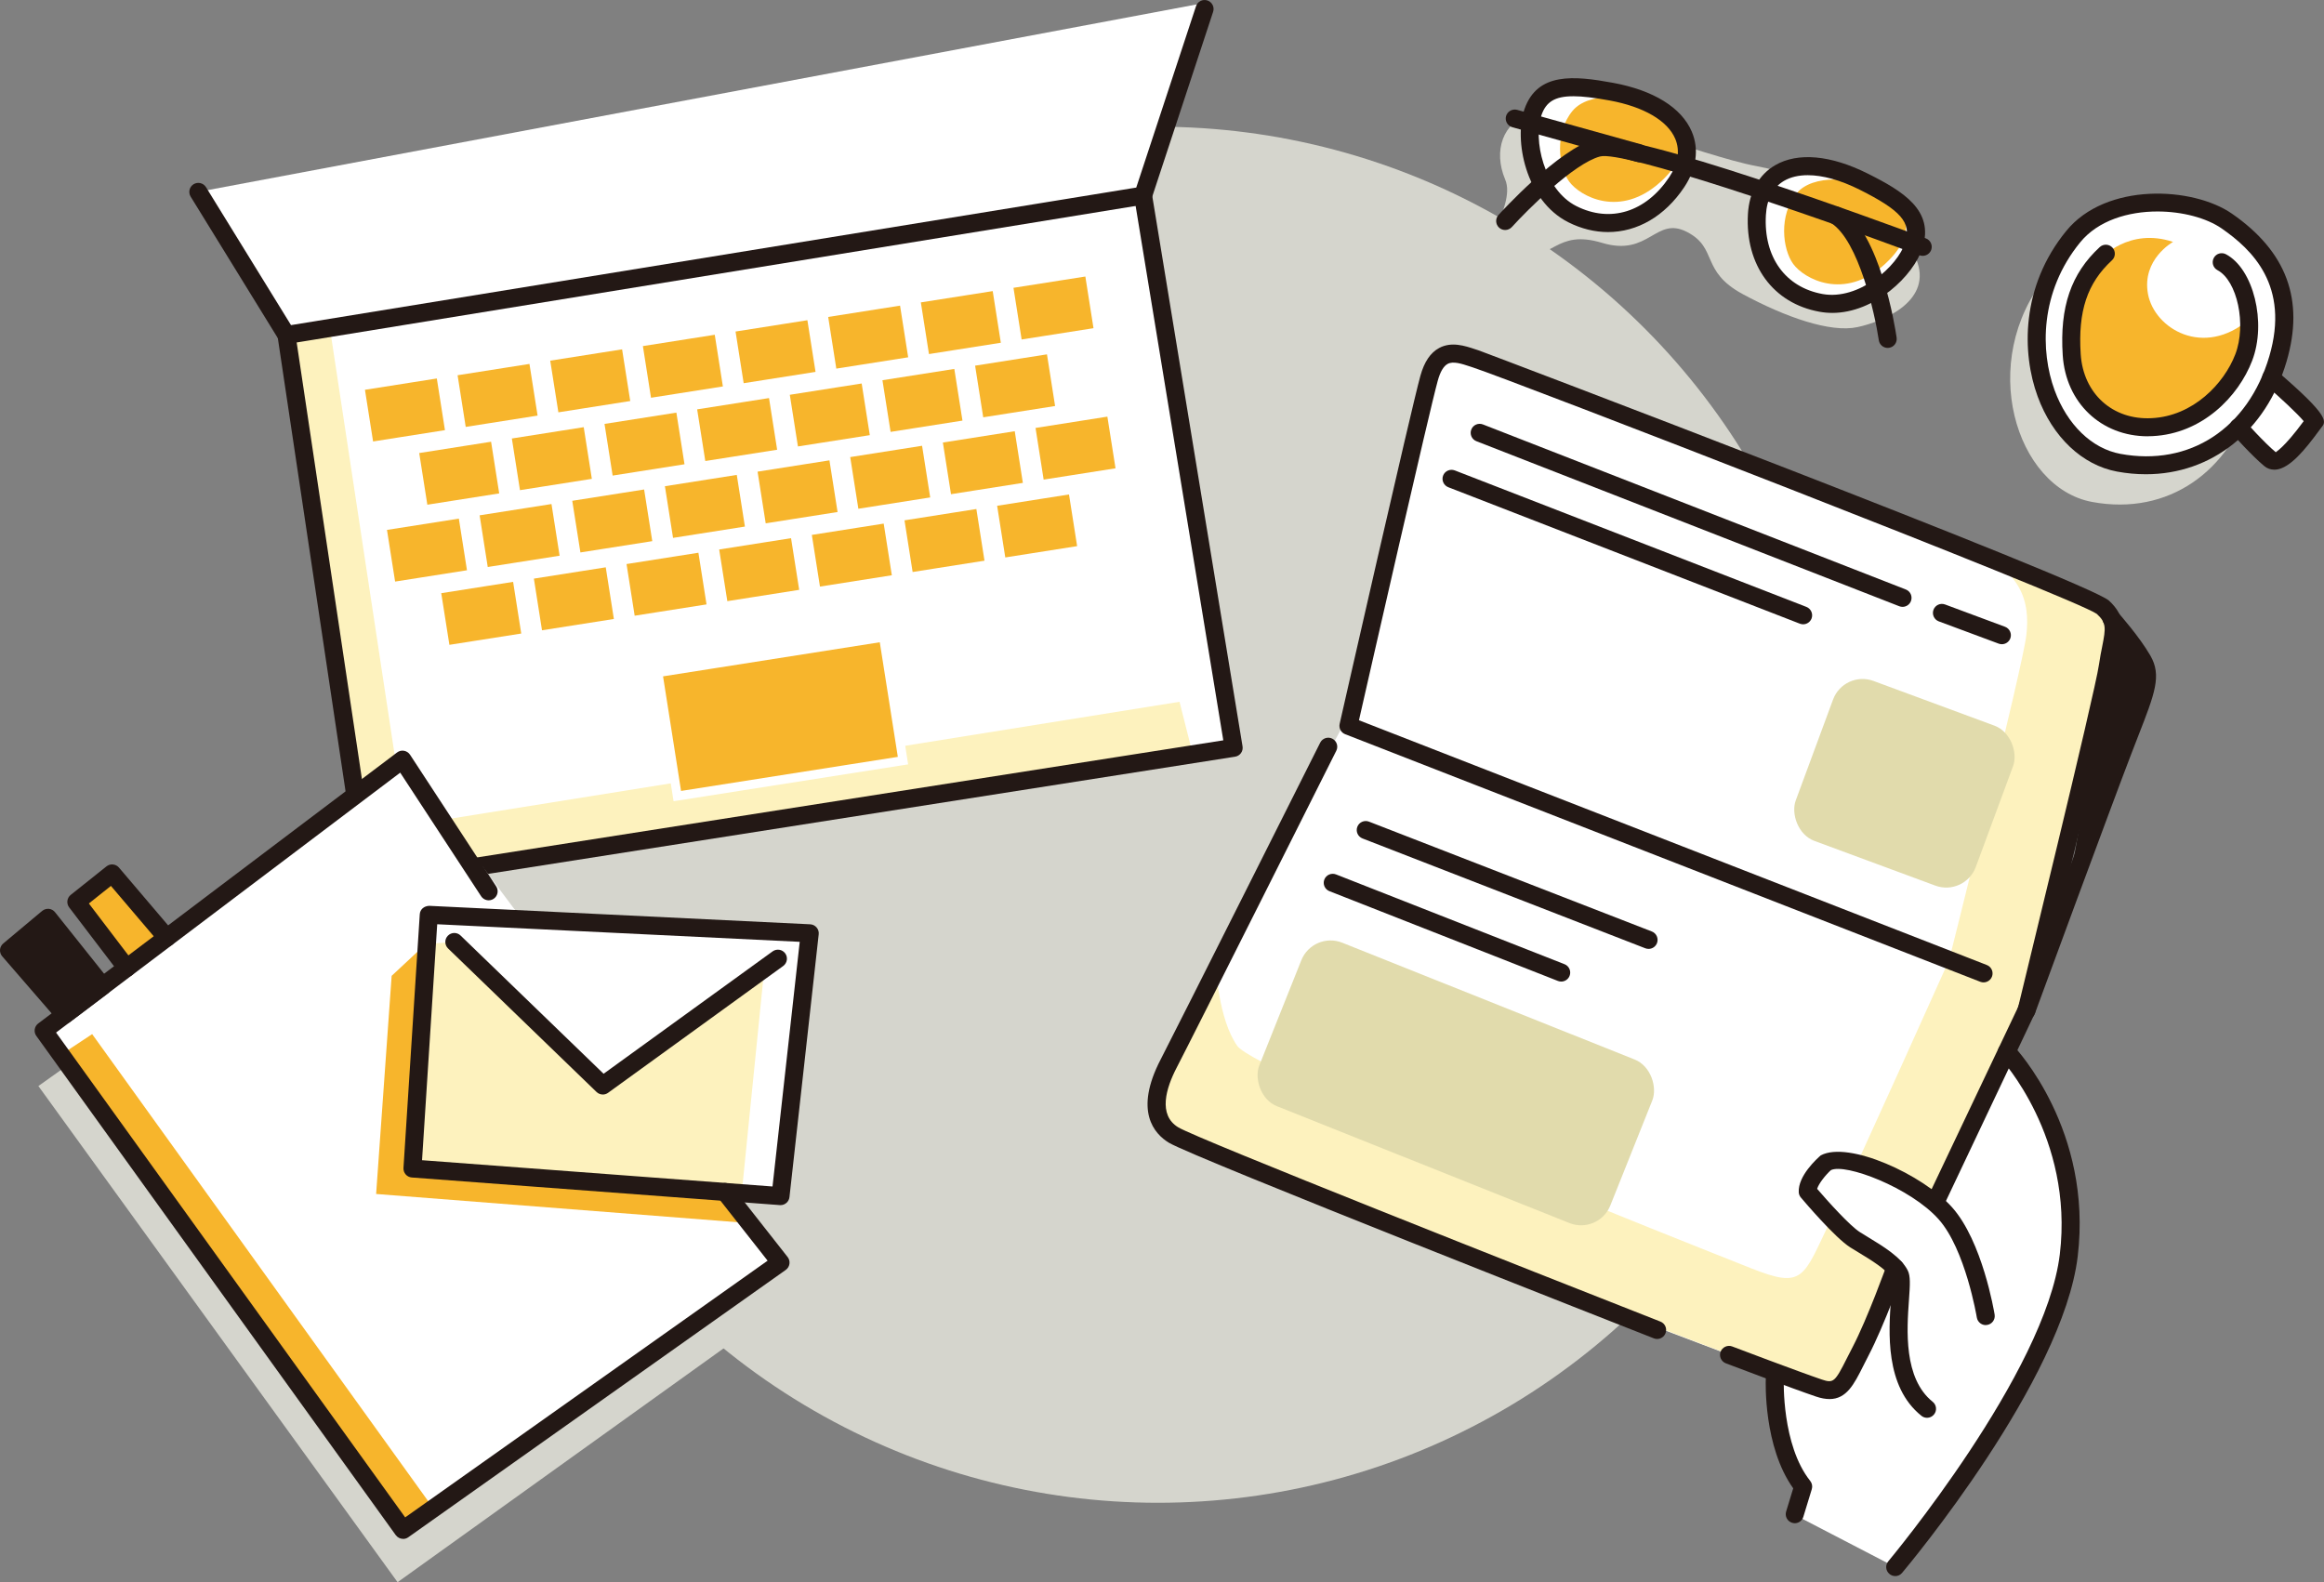 <?xml version="1.0" encoding="UTF-8"?><svg id="_レイヤー_2" xmlns="http://www.w3.org/2000/svg" width="96.11" height="65.44" viewBox="0 0 96.11 65.44"><rect x="0" y="0" width="96.11" height="65.44" fill="#808080" stroke="none"/><g id="_トップ"><path d="M63.261,4.738c-1.1.312-1.517,1.495-1.014,2.685s-1.537,3.175.243,3.275,1.821-1.241,3.767-.653,2.209-1.121,3.506-.453.546,1.62,2.308,2.572,3.622,1.606,4.742,1.366,3.153-1.111,2.425-2.832-4.294-3.405-6.589-3.826-7.583-2.646-9.388-2.134Z" style="fill:#d5d5cd;"/><path d="M66.637,3.791c-1.785-.328-2.831-.309-3.237.837s.06,3.439,1.622,4.228,3.254.274,4.318-1.318.104-3.232-2.703-3.747Z" style="fill:#fff;"/><path d="M77.071,7.511c1.622.812,2.447,1.457,2.082,2.616s-2.117,2.711-3.839,2.401-2.764-1.739-2.656-3.651c.108-1.912,1.861-2.644,4.414-1.366Z" style="fill:#fff;"/><circle cx="47.885" cy="33.698" r="28.457" style="fill:#d5d5cd;"/><polygon points="11.916 37.581 1.587 44.918 16.442 65.44 32.245 54.104 32.53 52.541 17.658 32.944 11.916 37.581" style="fill:#d5d5cd;"/><polygon points="8.2 7.936 11.847 13.855 15.344 36.554 51.018 30.93 47.272 8.089 49.834 .118 8.2 7.936" style="fill:#fff;"/><polygon points="13.669 13.745 16.766 34.159 48.78 29.026 49.328 31.195 15.344 36.554 11.847 13.855 13.669 13.745" style="fill:#fdf2be;"/><path d="M15.237,36.918c-.079,0-.156-.025-.221-.073-.08-.059-.133-.146-.147-.245l-3.39-22.689c-.03-.203.109-.393.313-.423.211-.029.394.11.423.313l3.335,22.318,35.04-5.499-3.686-22.471c-.034-.203.104-.395.307-.428.206-.039.396.104.428.307l3.747,22.841c.017.099-.007.198-.065.279-.058.08-.146.134-.244.149l-35.782,5.615c-.02.003-.038.005-.058.005Z" style="fill:#231815;"/><path d="M77.835,53.879c-.544,1.292-1.337,3.687-2.219,3.608s-26.175-9.968-26.877-10.274-1.267-.938-.645-2.709,7.48-14.565,7.48-14.565c0,0,3.531-14.017,3.635-14.609s.88-.797,1.457-.603,25.823,9.912,26.213,10.332.483,1.206.459,1.805-3.457,14.613-3.457,14.613l-6.045,12.401Z" style="fill:#fff;"/><path d="M50.288,39.983s.094,2.17.882,3.278,19.036,8.314,21.233,9.189,2.159.408,3.297-1.967,4.907-10.777,4.907-10.777c0,0,3.038-12.09,3.193-13.434s-.13-2.8-2.678-3.646c-2.548-.845,0,0,0,0,0,0,5.202,1.987,5.756,2.434s.796.968.33,2.889-3.328,13.53-3.328,13.53c0,0-6.188,12.629-6.644,13.755s-.925,2.422-1.918,2.174-25.597-9.672-26.632-10.376-.969-1.768-.445-2.893,2.047-4.156,2.047-4.156Z" style="fill:#fdf2be;"/><path d="M84.64,11.413c1.475-1.806,4.822-1.705,6.35-.647s2.999,2.705,2.117,5.703-3.41,4.88-6.585,4.292-4.763-5.821-1.882-9.349Z" style="fill:#d5d5cd;"/><path d="M93.924,15.628l-.014.02c.11-.259.211-.524.293-.803.882-2.999-.588-4.645-2.117-5.703-1.529-1.058-4.875-1.159-6.35.647-2.881,3.528-1.294,8.761,1.882,9.349,1.987.368,3.721-.232,4.956-1.467h0s.807.908,1.307,1.32c.5.412,1.676-1.352,1.823-1.529s-1.779-1.834-1.779-1.834Z" style="fill:#fff;"/><polygon points="17.733 37.838 33.649 38.618 32.259 49.438 17.059 48.331 17.733 37.838" style="fill:#fff;"/><polygon points="1.804 42.628 16.645 31.419 32.241 52.258 16.67 63.275 1.804 42.628" style="fill:#fff;"/><path d="M86.894,10.685s1.143-1.291,2.973-.68c0,0-1.301.721-1.036,2.154s2.295,2.659,4.179,1.054c0,0,.187,3.643-3.562,4.459s-4.954-4.404-2.554-6.987Z" style="fill:#f7b52c;"/><rect x="15.056" y="15.689" width="3.381" height="2.536" transform="translate(-2.43 2.807) rotate(-8.936)" style="fill:#f7b52c;"/><path d="M15.118,18.685l-.451-2.873,3.708-.583.451,2.873-3.708.583ZM15.093,16.122l.336,2.137,2.972-.468-.336-2.137-2.972.468Z" style="fill:#fff;"/><rect x="18.887" y="15.086" width="3.381" height="2.536" transform="translate(-2.29 3.395) rotate(-8.936)" style="fill:#f7b52c;"/><path d="M18.949,18.082l-.451-2.873,3.708-.583.451,2.873-3.708.583ZM18.924,15.52l.336,2.137,2.972-.468-.336-2.137-2.972.468Z" style="fill:#fff;"/><rect x="22.719" y="14.484" width="3.381" height="2.536" transform="translate(-2.15 3.983) rotate(-8.936)" style="fill:#f7b52c;"/><path d="M22.781,17.479l-.452-2.873,3.708-.583.452,2.873-3.708.583ZM22.755,14.917l.337,2.137,2.972-.468-.337-2.137-2.972.468Z" style="fill:#fff;"/><rect x="26.551" y="13.881" width="3.381" height="2.536" transform="translate(-2.01 4.57) rotate(-8.936)" style="fill:#f7b52c;"/><path d="M26.612,16.877l-.451-2.873,3.708-.583.451,2.873-3.708.583ZM26.587,14.314l.336,2.137,2.972-.468-.336-2.137-2.972.468Z" style="fill:#fff;"/><rect x="30.382" y="13.279" width="3.381" height="2.536" transform="translate(-1.87 5.158) rotate(-8.936)" style="fill:#f7b52c;"/><path d="M30.445,16.274l-.451-2.873,3.707-.583.452,2.873-3.708.583ZM30.419,13.712l.336,2.137,2.972-.468-.337-2.137-2.971.468Z" style="fill:#fff;"/><rect x="34.214" y="12.676" width="3.381" height="2.536" transform="translate(-1.73 5.746) rotate(-8.936)" style="fill:#f7b52c;"/><path d="M34.276,15.672l-.451-2.873,3.708-.583.451,2.873-3.708.583ZM34.25,13.109l.336,2.137,2.972-.468-.336-2.137-2.972.468Z" style="fill:#fff;"/><rect x="38.045" y="12.074" width="3.381" height="2.536" transform="translate(-1.59 6.334) rotate(-8.936)" style="fill:#f7b52c;"/><path d="M38.108,15.069l-.451-2.873,3.708-.582.451,2.872-3.708.583ZM38.082,12.507l.336,2.137,2.972-.468-.336-2.136-2.972.467Z" style="fill:#fff;"/><rect x="41.877" y="11.471" width="3.381" height="2.536" transform="translate(-1.45 6.922) rotate(-8.936)" style="fill:#f7b52c;"/><path d="M41.94,14.467l-.452-2.873,3.708-.582.452,2.873-3.708.582ZM41.913,11.904l.337,2.137,2.972-.467-.337-2.137-2.972.467Z" style="fill:#fff;"/><rect x="17.301" y="18.305" width="3.381" height="2.536" transform="translate(-2.81 3.187) rotate(-8.936)" style="fill:#f7b52c;"/><path d="M17.362,21.301l-.451-2.873,3.708-.583.451,2.873-3.708.583ZM17.337,18.738l.336,2.137,2.972-.468-.336-2.137-2.972.468Z" style="fill:#fff;"/><rect x="21.132" y="17.703" width="3.381" height="2.536" transform="translate(-2.67 3.775) rotate(-8.936)" style="fill:#f7b52c;"/><path d="M21.194,20.698l-.451-2.873,3.708-.583.451,2.873-3.708.583ZM21.168,18.136l.336,2.137,2.972-.468-.336-2.137-2.972.468Z" style="fill:#fff;"/><rect x="24.963" y="17.1" width="3.381" height="2.536" transform="translate(-2.53 4.363) rotate(-8.936)" style="fill:#f7b52c;"/><path d="M25.026,20.096l-.451-2.873,3.708-.582.451,2.872-3.708.583ZM25,17.533l.336,2.137,2.972-.468-.336-2.136-2.972.467Z" style="fill:#fff;"/><rect x="28.795" y="16.498" width="3.381" height="2.536" transform="translate(-2.389 4.951) rotate(-8.936)" style="fill:#f7b52c;"/><path d="M28.858,19.493l-.452-2.873,3.708-.582.451,2.873-3.707.582ZM28.831,16.931l.337,2.137,2.971-.467-.336-2.137-2.972.467Z" style="fill:#fff;"/><rect x="32.627" y="15.895" width="3.381" height="2.536" transform="translate(-2.249 5.539) rotate(-8.936)" style="fill:#f7b52c;"/><path d="M32.689,18.891l-.451-2.873,3.708-.582.451,2.873-3.708.582ZM32.663,16.328l.336,2.137,2.972-.467-.336-2.137-2.972.467Z" style="fill:#fff;"/><rect x="36.458" y="15.293" width="3.381" height="2.536" transform="translate(-2.109 6.126) rotate(-8.936)" style="fill:#f7b52c;"/><path d="M36.521,18.288l-.452-2.873,3.708-.582.452,2.873-3.708.582ZM36.494,15.726l.337,2.137,2.972-.467-.337-2.137-2.972.467Z" style="fill:#fff;"/><rect x="40.29" y="14.69" width="3.381" height="2.536" transform="translate(-1.969 6.714) rotate(-8.936)" style="fill:#f7b52c;"/><path d="M40.352,17.686l-.451-2.872,3.708-.583.451,2.873-3.708.582ZM40.326,15.124l.336,2.136,2.972-.467-.336-2.137-2.972.468Z" style="fill:#fff;"/><rect x="15.968" y="21.484" width="3.381" height="2.536" transform="translate(-3.32 3.019) rotate(-8.936)" style="fill:#f7b52c;"/><path d="M16.029,24.479l-.451-2.873,3.708-.582.451,2.872-3.708.583ZM16.004,21.917l.336,2.137,2.972-.468-.336-2.136-2.972.467Z" style="fill:#fff;"/><rect x="19.798" y="20.882" width="3.381" height="2.536" transform="translate(-3.18 3.607) rotate(-8.936)" style="fill:#f7b52c;"/><path d="M19.861,23.877l-.451-2.873,3.708-.582.451,2.873-3.708.582ZM19.835,21.314l.336,2.137,2.972-.467-.336-2.137-2.972.467Z" style="fill:#fff;"/><rect x="23.63" y="20.279" width="3.381" height="2.536" transform="translate(-3.039 4.194) rotate(-8.936)" style="fill:#f7b52c;"/><path d="M23.693,23.274l-.452-2.872,3.708-.583.452,2.873-3.708.582ZM23.666,20.713l.337,2.136,2.972-.467-.337-2.137-2.972.468Z" style="fill:#fff;"/><rect x="27.462" y="19.677" width="3.381" height="2.536" transform="translate(-2.899 4.782) rotate(-8.936)" style="fill:#f7b52c;"/><path d="M27.524,22.673l-.451-2.873,3.708-.583.451,2.873-3.708.583ZM27.498,20.11l.336,2.137,2.972-.468-.336-2.137-2.972.468Z" style="fill:#fff;"/><rect x="31.293" y="19.074" width="3.381" height="2.536" transform="translate(-2.759 5.37) rotate(-8.936)" style="fill:#f7b52c;"/><path d="M31.356,22.07l-.451-2.873,3.708-.583.451,2.873-3.708.583ZM31.33,19.508l.336,2.137,2.972-.468-.336-2.137-2.972.468Z" style="fill:#fff;"/><rect x="35.125" y="18.472" width="3.381" height="2.536" transform="translate(-2.619 5.958) rotate(-8.936)" style="fill:#f7b52c;"/><path d="M35.188,21.468l-.452-2.873,3.708-.583.451,2.873-3.707.583ZM35.161,18.905l.337,2.137,2.971-.468-.336-2.137-2.972.468Z" style="fill:#fff;"/><rect x="38.957" y="17.869" width="3.381" height="2.536" transform="translate(-2.479 6.546) rotate(-8.936)" style="fill:#f7b52c;"/><path d="M39.019,20.865l-.451-2.873,3.708-.583.451,2.873-3.708.583ZM38.993,18.303l.336,2.137,2.972-.468-.336-2.137-2.972.468Z" style="fill:#fff;"/><rect x="42.788" y="17.267" width="3.381" height="2.536" transform="translate(-2.339 7.134) rotate(-8.936)" style="fill:#f7b52c;"/><path d="M42.851,20.263l-.451-2.873,3.707-.583.452,2.873-3.708.583ZM42.825,17.7l.336,2.137,2.972-.468-.337-2.137-2.971.468Z" style="fill:#fff;"/><rect x="18.212" y="24.101" width="3.381" height="2.536" transform="translate(-3.699 3.399) rotate(-8.936)" style="fill:#f7b52c;"/><path d="M18.275,27.096l-.452-2.872,3.708-.583.451,2.873-3.707.582ZM18.248,24.534l.337,2.136,2.971-.467-.336-2.137-2.972.468Z" style="fill:#fff;"/><rect x="22.043" y="23.498" width="3.381" height="2.536" transform="translate(-3.559 3.987) rotate(-8.936)" style="fill:#f7b52c;"/><path d="M22.105,26.494l-.451-2.873,3.708-.583.451,2.873-3.708.583ZM22.079,23.932l.336,2.137,2.972-.468-.336-2.137-2.972.468Z" style="fill:#fff;"/><rect x="25.875" y="22.896" width="3.381" height="2.536" transform="translate(-3.419 4.575) rotate(-8.936)" style="fill:#f7b52c;"/><path d="M25.937,25.892l-.451-2.873,3.708-.583.451,2.873-3.708.583ZM25.911,23.329l.336,2.137,2.972-.468-.336-2.137-2.972.468Z" style="fill:#fff;"/><rect x="29.706" y="22.293" width="3.381" height="2.536" transform="translate(-3.279 5.163) rotate(-8.936)" style="fill:#f7b52c;"/><path d="M29.769,25.289l-.452-2.873,3.708-.583.452,2.873-3.708.583ZM29.742,22.727l.337,2.137,2.972-.468-.337-2.137-2.972.468Z" style="fill:#fff;"/><rect x="33.538" y="21.691" width="3.381" height="2.536" transform="translate(-3.138 5.75) rotate(-8.936)" style="fill:#f7b52c;"/><path d="M33.6,24.687l-.451-2.873,3.708-.583.451,2.873-3.708.583ZM33.574,22.124l.336,2.137,2.972-.468-.336-2.137-2.972.468Z" style="fill:#fff;"/><rect x="37.37" y="21.088" width="3.381" height="2.536" transform="translate(-2.998 6.338) rotate(-8.936)" style="fill:#f7b52c;"/><path d="M37.432,24.084l-.451-2.873,3.708-.583.451,2.873-3.708.583ZM37.406,21.521l.336,2.137,2.972-.468-.336-2.137-2.972.468Z" style="fill:#fff;"/><rect x="41.201" y="20.486" width="3.381" height="2.536" transform="translate(-2.858 6.926) rotate(-8.936)" style="fill:#f7b52c;"/><path d="M41.264,23.481l-.452-2.873,3.708-.583.451,2.873-3.707.583ZM41.237,20.919l.337,2.137,2.971-.468-.336-2.137-2.972.468Z" style="fill:#fff;"/><rect x="27.552" y="27.053" width="9.446" height="5.171" transform="translate(-4.212 5.373) rotate(-8.936)" style="fill:#f7b52c;"/><path d="M27.856,33.139l-.86-5.476.184-.028,9.516-1.497.861,5.477-.184.028-9.517,1.496ZM27.421,27.974l.745,4.739,8.964-1.409-.746-4.74-8.963,1.41Z" style="fill:#fff;"/><polygon points="17.612 39.041 16.197 40.361 15.555 49.383 30.993 50.59 30.008 49.274 17.059 48.331 17.612 39.041" style="fill:#f7b52c;"/><polygon points=".278 39.336 1.985 37.96 4.24 40.789 2.554 42.047 .278 39.336" style="fill:#231815;"/><polygon points="3.237 37.241 4.637 36.125 6.897 38.782 5.238 40.035 3.237 37.241" style="fill:#f7b52c;"/><polygon points="2.521 43.624 3.811 42.771 17.887 62.338 16.67 63.275 2.521 43.624" style="fill:#f7b52c;"/><path d="M65.033,4.585c.666-.802,2.379-.653,3.292-.205s2.052,1.578.366,3.126-3.357.611-3.8,0-.604-2.022.142-2.921Z" style="fill:#f7b52c;"/><path d="M74.3,7.995c.666-.802,2.379-.653,3.292-.205s2.052,1.578.366,3.126-3.357.611-3.8,0-.604-2.022.142-2.921Z" style="fill:#f7b52c;"/><polygon points="17.612 39.041 17.059 48.331 30.677 49.323 31.609 40.057 24.938 44.896 18.789 38.96 17.612 39.041" style="fill:#fdf2be;"/><rect x="74.789" y="28.87" width="7.938" height="7.053" rx="1.302" ry="1.302" transform="translate(16.123 -25.303) rotate(20.292)" style="fill:#e1dbac;"/><rect x="52.391" y="41.147" width="15.63" height="7.282" rx="1.302" ry="1.302" transform="translate(20.913 -19.14) rotate(21.777)" style="fill:#e1dbac;"/><path d="M87.29,26.049s1.344.605,1.562,1.386-3.298,9.225-3.298,9.225c0,0,1.311-7.251,1.374-8.056s.361-2.555.361-2.555Z" style="fill:#231815;"/><path d="M79.045,57.831s-2.899.737-3.175,3.8c0,0-1.979-1.858-1.669-4.586,0,0,1.807,1.551,2.469-.507.308-.956,1.635-3.374,1.635-3.374,0,0-.258,3.291.739,4.667Z" style="fill:#d5d5cd;"/><path d="M74.168,62.627l.402-1.143s-1.431-1.15-1.177-4.738c0,0,1.129.524,1.827.651s.949.129,1.385-.751,1.771-4.196,1.771-4.196c0,0-.921-.699-1.583-1.093s-1.987-1.987-2.028-2.173.435-1.138.952-1.18,2.624.197,4.354,1.651l2.921-6.153s1.511,1.463,2.258,4.29.278,5.149-.902,7.917-5.972,9.103-5.972,9.103l-4.209-2.185Z" style="fill:#fff;"/><path d="M16.67,63.648c-.115,0-.229-.055-.303-.155L1.502,42.846c-.118-.164-.083-.393.078-.515l14.841-11.209c.083-.063.19-.089.288-.07.102.018.191.077.248.163l3.563,5.445c.113.172.064.403-.107.516s-.402.065-.516-.107l-3.346-5.112-14.232,10.75,14.437,20.052,14.989-10.617-2.052-2.61c-.127-.162-.099-.396.062-.523.16-.128.396-.101.523.062l2.294,2.919c.063.08.091.183.076.284-.015.101-.07.191-.153.25l-15.61,11.057c-.065.047-.141.069-.216.069Z" style="fill:#231815;"/><path d="M2.677,42.343c-.104,0-.208-.044-.281-.129L.091,39.553c-.065-.076-.098-.175-.09-.274s.056-.191.132-.256l1.612-1.349c.077-.063.182-.093.276-.085.101.011.191.061.254.139l2.256,2.829c.062.079.091.18.079.279-.013.1-.065.189-.146.25l-1.563,1.181c-.067.051-.146.076-.225.076ZM.902,39.352l1.829,2.111.98-.74-1.78-2.232-1.029.861Z" style="fill:#231815;"/><path d="M5.238,40.408c-.112,0-.223-.051-.296-.147l-2.081-2.731c-.123-.161-.095-.391.063-.517l1.479-1.179c.156-.125.385-.104.517.05l2.26,2.657c.133.156.114.392-.043.525-.156.133-.39.115-.525-.043l-2.025-2.382-.912.727,1.859,2.441c.125.163.094.397-.07.521-.067.052-.146.077-.226.077Z" style="fill:#231815;"/><path d="M11.847,14.229c-.128,0-.249-.066-.317-.178l-3.646-5.919c-.107-.175-.053-.404.122-.513.173-.106.404-.054.513.122l3.516,5.706,34.955-5.689,2.472-7.502c.064-.196.278-.301.47-.237.195.064.302.274.237.47l-2.542,7.717c-.043.133-.156.229-.294.252L11.906,14.224c-.02.003-.04.005-.06.005Z" style="fill:#231815;"/><path d="M88.743,19.615c-.39,0-.788-.036-1.192-.111-1.44-.267-2.668-1.429-3.283-3.107-.661-1.801-.697-4.544,1.181-6.843,1.649-2.025,5.238-1.834,6.851-.719,2.27,1.572,3.01,3.572,2.262,6.116-.854,2.901-3.113,4.664-5.817,4.664ZM89.222,8.747c-1.206,0-2.455.369-3.196,1.277h0c-1.679,2.057-1.647,4.507-1.058,6.115.524,1.43,1.541,2.413,2.719,2.632,2.869.532,5.284-1.052,6.16-4.031.86-2.925-.713-4.421-1.971-5.292-.623-.432-1.623-.701-2.653-.701ZM85.737,9.789h.01-.01Z" style="fill:#231815;"/><path d="M88.824,18.045c-1.926,0-3.392-1.382-3.519-3.353-.129-1.996.343-3.375,1.53-4.472.152-.14.387-.13.526.021.14.151.131.387-.021.526-1.021.942-1.407,2.103-1.292,3.877.105,1.639,1.326,2.737,2.933,2.651,1.714-.081,2.996-1.427,3.462-2.643.469-1.223.082-3.043-.738-3.478-.182-.097-.251-.321-.154-.504.096-.184.323-.25.504-.154,1.141.604,1.688,2.826,1.084,4.402-.568,1.483-2.062,3.022-4.122,3.12-.064.003-.13.005-.193.005Z" style="fill:#231815;"/><path d="M94.055,19.426c-.153,0-.294-.05-.411-.146-.517-.426-1.315-1.322-1.349-1.36-.137-.153-.123-.389.03-.525.154-.138.39-.123.526.03.008.01.794.891,1.266,1.28.01-.03.311-.144,1.153-1.286-.255-.307-.967-.972-1.59-1.508-.156-.134-.174-.369-.039-.525.134-.155.37-.173.525-.039,2.204,1.896,2.043,2.089,1.821,2.354l-.088.118c-.579.79-1.191,1.531-1.754,1.602-.031.004-.062.006-.092.006Z" style="fill:#231815;"/><path d="M66.501,9.598c-.546,0-1.104-.134-1.647-.408-1.766-.893-2.256-3.411-1.806-4.686.539-1.519,2.038-1.376,3.656-1.079h0c1.683.309,2.841,1.028,3.263,2.026.304.719.191,1.533-.317,2.294-.807,1.207-1.948,1.853-3.148,1.853ZM65.061,3.981c-.768,0-1.121.239-1.31.771-.359,1.016.097,3.093,1.438,3.771,1.405.709,2.876.251,3.841-1.193.369-.553.456-1.103.25-1.59-.315-.748-1.304-1.325-2.711-1.584h0c-.629-.115-1.121-.176-1.509-.176Z" style="fill:#231815;"/><path d="M75.769,12.941c-.173,0-.347-.015-.521-.047-1.919-.345-3.081-1.93-2.962-4.039.052-.913.451-1.631,1.127-2.022.937-.543,2.294-.421,3.825.345h0c1.473.737,2.754,1.525,2.271,3.062-.37,1.174-1.983,2.702-3.739,2.702ZM74.762,7.246c-.378,0-.708.076-.977.231-.457.266-.719.756-.756,1.42-.099,1.735.802,2.986,2.35,3.265,1.478.264,3.095-1.12,3.418-2.147.255-.81-.188-1.316-1.894-2.171-.791-.396-1.528-.598-2.142-.598Z" style="fill:#231815;"/><path d="M79.515,10.582c-.043,0-.087-.008-.13-.023-4.604-1.715-12.273-4.342-13.216-4.087-1.08.287-2.998,2.204-3.646,2.919-.14.151-.374.164-.526.026-.152-.139-.164-.374-.026-.526.102-.111,2.493-2.736,4.007-3.14,1.459-.38,11.642,3.354,13.667,4.108.193.072.291.287.22.479-.057.15-.198.243-.35.243Z" style="fill:#231815;"/><path d="M78.067,14.39c-.183,0-.341-.134-.368-.318-.162-1.096-.83-4.102-1.962-4.841-.172-.112-.221-.343-.107-.516.112-.173.343-.219.516-.107,1.615,1.054,2.227,4.918,2.29,5.354.03.204-.11.394-.313.423-.019.003-.037.005-.055.005Z" style="fill:#231815;"/><path d="M67.797,6.711c-.033,0-.066-.005-.1-.014l-5.154-1.435c-.198-.056-.314-.261-.26-.459.056-.198.262-.312.459-.26l5.154,1.435c.198.056.314.261.26.459-.046.165-.196.273-.359.273Z" style="fill:#231815;"/><path d="M32.278,49.845c-.009,0-.019,0-.028-.002l-15.22-1.142c-.203-.015-.356-.191-.344-.395l.674-10.492c.013-.203.176-.34.39-.349l15.755.764c.104.005.199.052.266.131.067.078.099.181.087.282l-1.209,10.87c-.021.19-.182.332-.37.332ZM17.454,47.986l14.494,1.087,1.125-10.119-14.992-.727-.627,9.759Z" style="fill:#231815;"/><path d="M24.929,45.269c-.094,0-.188-.036-.259-.105l-6.14-5.936c-.148-.143-.152-.379-.009-.526.144-.149.379-.152.526-.009l5.915,5.718,6.99-5.062c.167-.12.398-.084.521.083.121.167.083.399-.083.521l-7.243,5.246c-.065.048-.143.071-.219.071Z" style="fill:#231815;"/><path d="M80.072,50.028c-.054,0-.108-.012-.16-.036-.186-.089-.265-.311-.177-.497l3.729-7.853c.007-.059,3.173-12.964,3.341-14.161.04-.282.089-.527.133-.746.151-.763.175-.977-.222-1.342-.871-.647-24.33-9.721-25.805-10.196l-.131-.043c-.337-.111-.682-.225-.91-.104-.17.091-.309.325-.411.697-.35,1.26-2.807,12.056-3.259,14.043l25.967,10.124c.191.074.286.29.211.482-.074.189-.29.286-.482.211l-26.266-10.24c-.172-.066-.269-.249-.228-.429.12-.53,2.951-12.992,3.338-14.391.162-.584.417-.962.779-1.155.506-.271,1.055-.092,1.494.055l.125.041c.229.073,25.22,9.565,26.081,10.356.722.664.602,1.27.448,2.036-.041.207-.088.438-.125.704-.174,1.234-3.249,13.773-3.38,14.307l-3.754,7.924c-.064.134-.198.213-.337.213Z" style="fill:#231815;"/><path d="M68.533,55.381c-.046,0-.092-.009-.136-.026-.778-.305-19.052-7.483-20.055-8.091-.606-.367-1.458-1.305-.339-3.452.608-1.169,6.534-12.976,6.594-13.095.093-.185.318-.258.5-.166.184.093.258.316.166.5-.06.119-5.988,11.932-6.6,13.104-.439.844-.784,1.957.065,2.472.787.477,14.661,5.961,19.939,8.034.192.075.286.291.211.482-.058.147-.198.237-.347.237Z" style="fill:#231815;"/><path d="M79.693,58.64c-.082,0-.164-.027-.232-.082-1.516-1.213-1.354-3.479-1.259-4.832.024-.337.054-.757.021-.862-.167-.339-.867-.763-1.378-1.072l-.328-.201c-.626-.396-1.898-1.891-2.041-2.061-.053-.062-.084-.14-.088-.221-.035-.675.753-1.388.911-1.523,1.143-.613,4.224.796,5.427,2.145,1.256,1.404,1.742,4.317,1.763,4.441.032.203-.105.395-.309.427-.198.039-.395-.104-.428-.308-.004-.027-.472-2.822-1.581-4.064-1.17-1.31-3.869-2.328-4.455-2.029-.219.199-.499.549-.568.772.433.504,1.355,1.53,1.768,1.79l.315.194c.655.397,1.397.848,1.666,1.395.113.231.096.562.048,1.23-.086,1.208-.229,3.229.98,4.197.161.129.188.363.059.523-.073.093-.182.141-.291.141Z" style="fill:#231815;"/><path d="M74.222,63c-.036,0-.072-.006-.108-.017-.197-.061-.308-.269-.248-.465l.293-.961c-1.232-1.721-1.139-4.41-1.134-4.527.008-.206.207-.343.387-.357.206.008.365.182.357.387,0,.027-.092,2.703,1.094,4.192.076.097.101.224.064.341l-.349,1.143c-.049.161-.196.265-.356.265Z" style="fill:#231815;"/><path d="M75.659,57.865c-.163,0-.348-.032-.559-.104-.937-.316-3.613-1.331-3.727-1.374-.192-.073-.289-.288-.217-.48.073-.192.292-.29.48-.217.028.011,2.778,1.054,3.701,1.366.486.163.544.114,1.045-.884l.228-.445c.629-1.207,1.407-3.381,1.415-3.402.068-.194.283-.294.476-.226.194.069.295.282.226.476-.032.091-.803,2.244-1.456,3.496l-.222.437c-.373.742-.683,1.358-1.391,1.358Z" style="fill:#231815;"/><path d="M83.801,42.176c-.043,0-.086-.008-.129-.023-.192-.071-.292-.285-.221-.479.031-.085,3.162-8.599,4.013-10.808l.272-.702c.669-1.714.832-2.182.548-2.676-.409-.711-1.229-1.639-1.237-1.648-.137-.153-.123-.389.031-.525.151-.138.389-.123.525.031.036.04.88.993,1.327,1.771.474.823.188,1.554-.5,3.317l-.271.699c-.849,2.204-3.978,10.712-4.009,10.798-.056.15-.198.244-.35.244Z" style="fill:#231815;"/><path d="M78.681,25.1c-.045,0-.091-.009-.136-.026l-17.488-6.826c-.191-.074-.286-.29-.211-.482.073-.19.288-.286.482-.211l17.488,6.826c.191.074.286.29.211.482-.057.146-.198.237-.347.237Z" style="fill:#231815;"/><path d="M82.789,26.645c-.043,0-.087-.008-.13-.023l-2.479-.922c-.192-.072-.291-.286-.22-.479.072-.193.283-.292.479-.22l2.479.922c.192.072.291.286.22.479-.057.15-.198.243-.35.243Z" style="fill:#231815;"/><path d="M74.57,25.821c-.045,0-.091-.009-.135-.025l-14.541-5.645c-.191-.075-.287-.291-.213-.482.074-.192.29-.285.482-.213l14.541,5.645c.191.075.287.291.213.482-.058.147-.198.238-.348.238Z" style="fill:#231815;"/><path d="M68.178,39.246c-.045,0-.091-.009-.135-.025l-11.697-4.543c-.192-.075-.287-.291-.213-.482.074-.192.29-.287.482-.213l11.697,4.543c.192.075.287.291.213.482-.058.147-.198.238-.348.238Z" style="fill:#231815;"/><path d="M64.565,40.598c-.046,0-.092-.009-.137-.026l-9.449-3.713c-.191-.075-.285-.291-.21-.483s.294-.284.483-.21l9.449,3.713c.191.075.285.291.21.483-.058.146-.198.236-.347.236Z" style="fill:#231815;"/><path d="M78.377,65.186c-.085,0-.17-.029-.239-.088-.158-.132-.179-.367-.046-.524.064-.078,6.504-7.793,7.093-12.7.579-4.834-2.432-8.082-2.462-8.114-.142-.149-.135-.385.015-.526.149-.143.385-.136.526.014.134.142,3.283,3.522,2.661,8.715-.616,5.129-6.991,12.769-7.263,13.091-.073.088-.179.134-.285.134Z" style="fill:#231815;"/></g></svg>